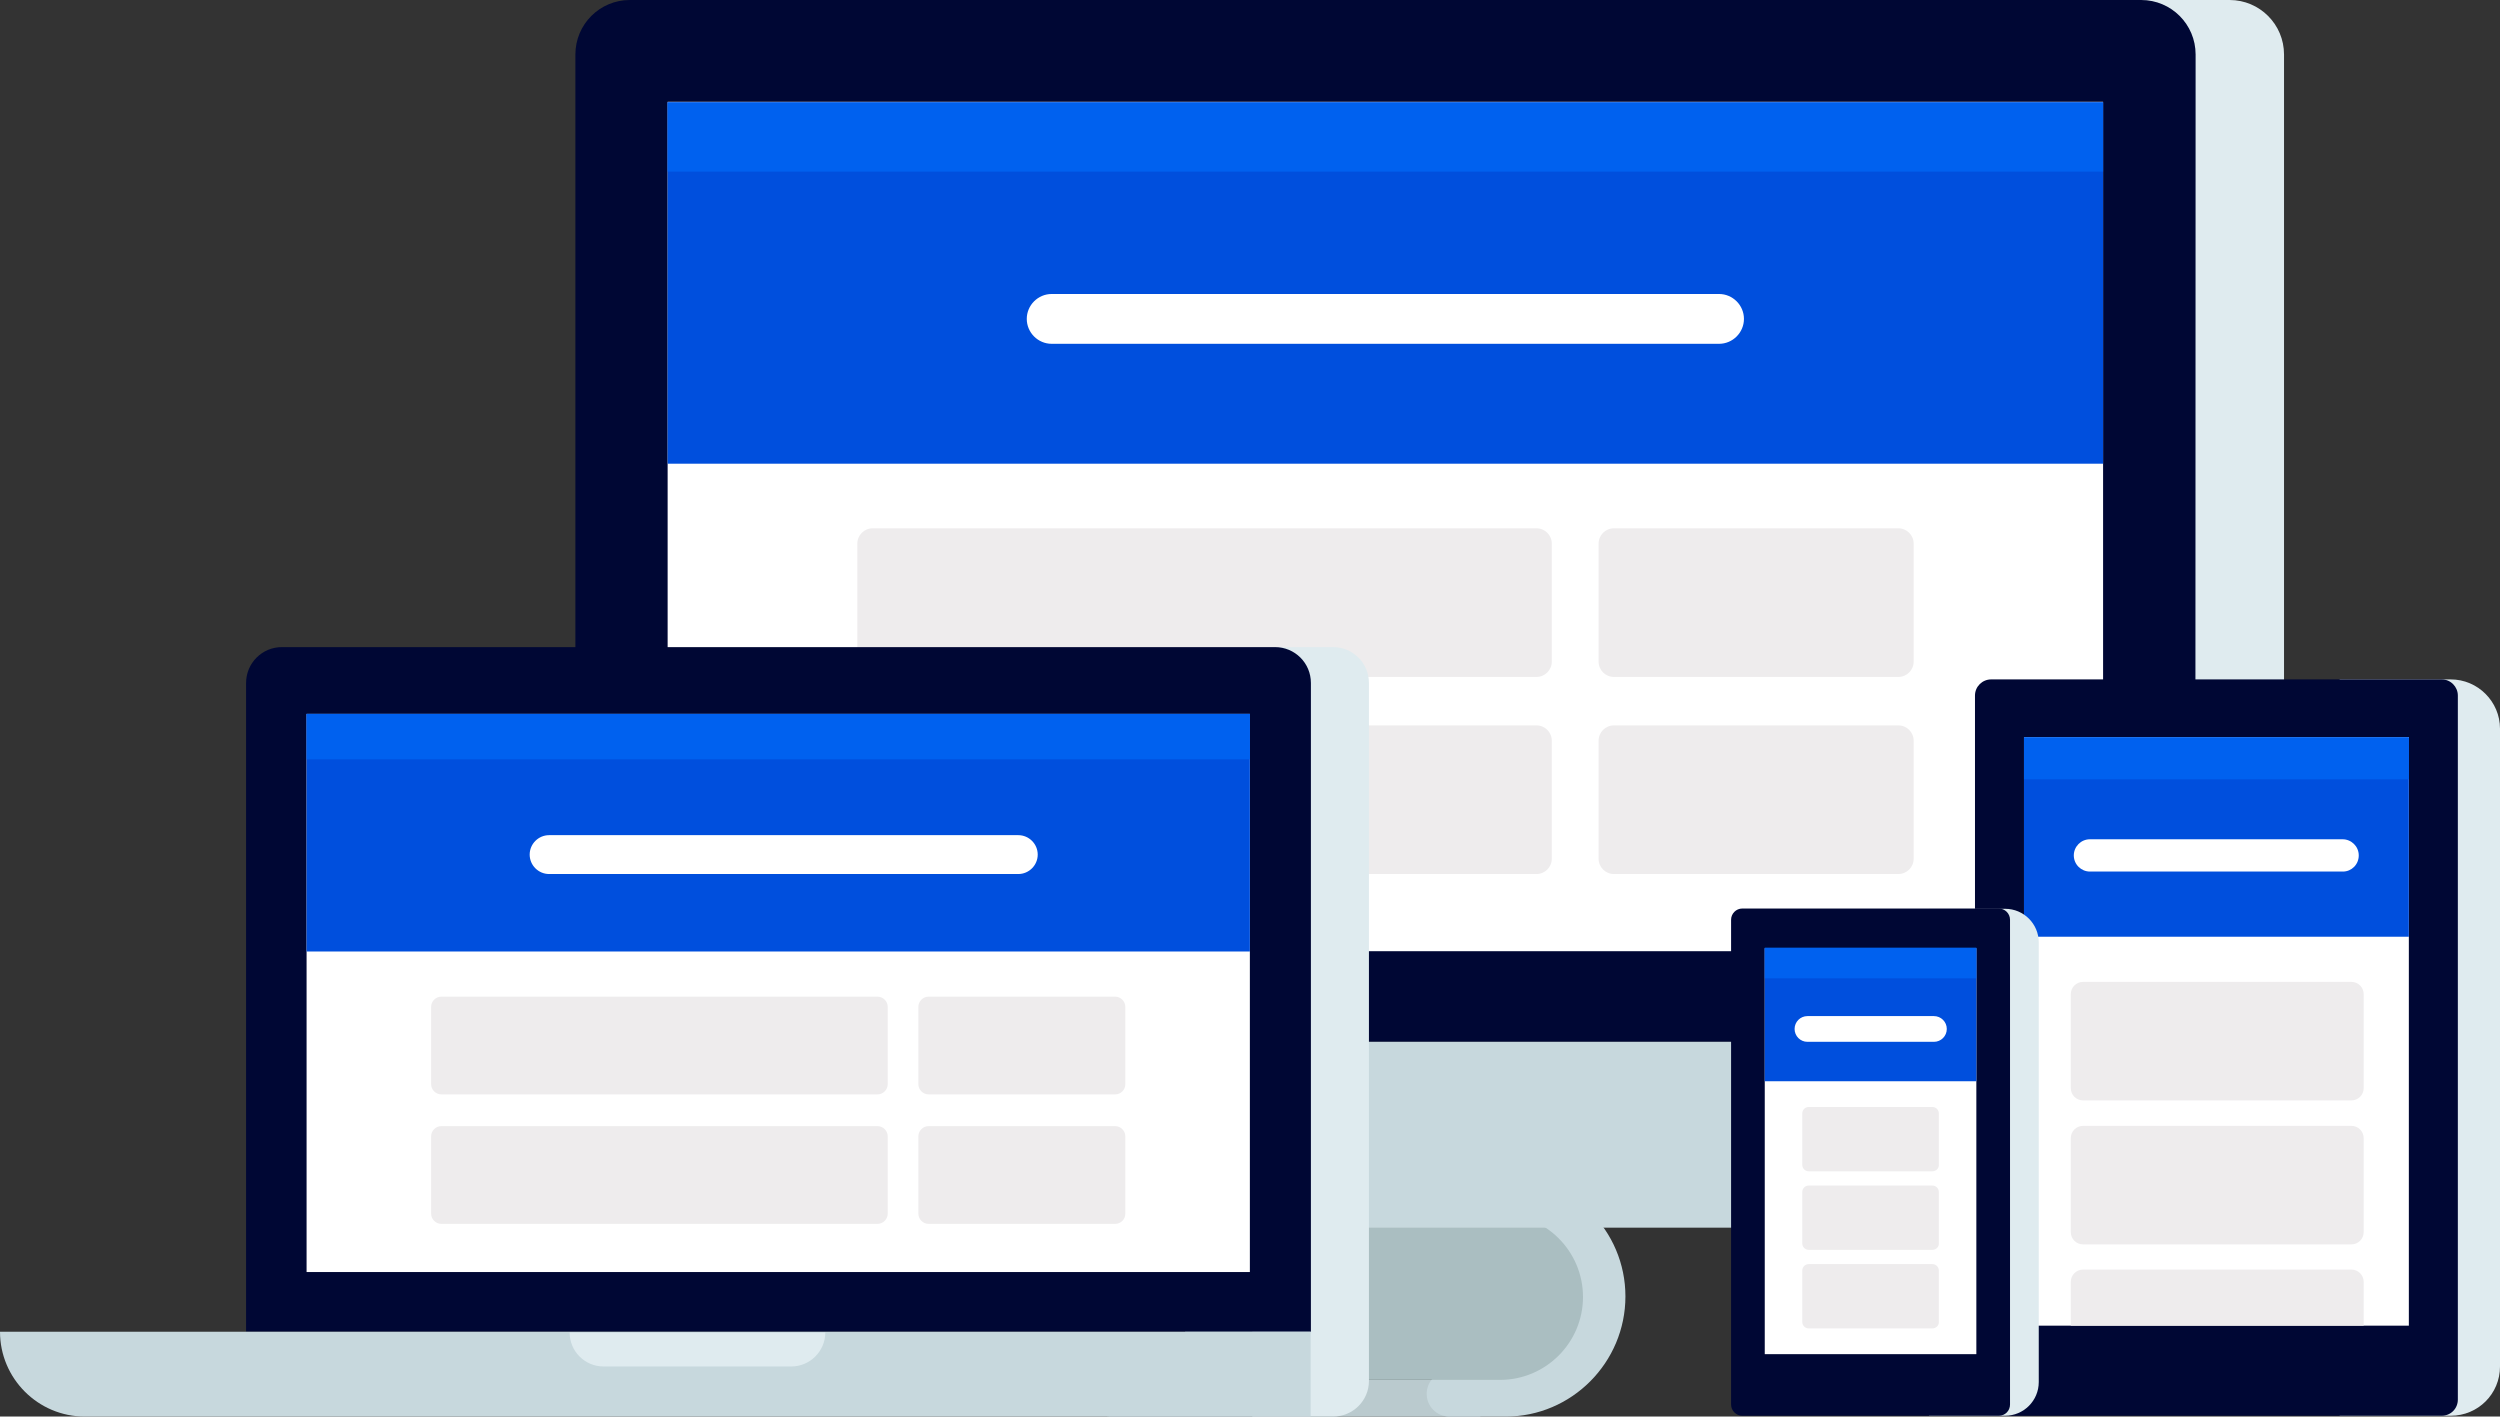<svg xmlns="http://www.w3.org/2000/svg" xmlns:xlink="http://www.w3.org/1999/xlink" viewBox="0 0 913.3 517.5"><rect x="0" y="0" width="913.3" height="517.5" fill="#333333" stroke="none"/><style>.st0{fill:#dfebef}.st2{fill:#c7d8dd}.st4{fill:#000734}.st5{fill:#fff}.st6{fill:#004fdd}.st7{fill:#0061ef}.st8{fill:#eeeced}</style><path class="st0" d="M814.5 448.5h-44.9V0h44.9c11 0 19.9 8.9 19.9 19.9v408.7c0 11-8.9 19.9-19.9 19.9z"/><path d="M399.2 510.8c0 3.7 3 6.7 6.7 6.7h134.9v-13.4H406c-3.7 0-6.8 3-6.8 6.7z" fill="#bacace"/><path class="st2" d="M550.1 517.5h-20.6c-4.6 0-8.3-3.7-8.3-8.3 0-4.6 3.7-8.3 8.3-8.3h20.6c15 0 27.2-12.2 27.2-27.2s-12.2-27.2-27.2-27.2H418.3c-4.6 0-8.3-3.7-8.3-8.3s3.7-8.3 8.3-8.3h131.8c24.1 0 43.7 19.6 43.7 43.7s-19.6 43.9-43.7 43.9z"/><path d="M548 443.5H406.4v.1c16.2.5 29.3 13.8 29.3 30.2s-13 29.7-29.3 30.2v.1H548c16.7 0 30.3-13.6 30.3-30.3s-13.6-30.3-30.3-30.3z" fill="#aabec1"/><path class="st4" d="M802 380.6H210.2V19.9c0-11 8.9-19.9 19.9-19.9h552.1c11 0 19.9 8.9 19.9 19.9l-.1 360.7z"/><path class="st5" d="M243.9 37.2h524.4v310.3H243.9z"/><path class="st2" d="M782.2 448.5H230.1c-11 0-19.9-8.9-19.9-19.9v-48H802v48c0 11-8.9 19.9-19.8 19.9z"/><g><path class="st6" d="M243.9 37.4h524.4v132H243.9z"/><path class="st7" d="M243.9 37.4h524.4v25.3H243.9z"/><path class="st8" d="M561.3 247.3H318.8c-3.1 0-5.6-2.5-5.6-5.6v-43.1c0-3.1 2.5-5.6 5.6-5.6h242.5c3.1 0 5.6 2.5 5.6 5.6v43.1c0 3.1-2.5 5.6-5.6 5.6zM693.5 247.3H589.6c-3.1 0-5.6-2.5-5.6-5.6v-43.1c0-3.1 2.5-5.6 5.6-5.6h103.9c3.1 0 5.6 2.5 5.6 5.6v43.1c0 3.1-2.5 5.6-5.6 5.6zM693.5 319.3H589.6c-3.1 0-5.6-2.5-5.6-5.6v-43.1c0-3.1 2.5-5.6 5.6-5.6h103.9c3.1 0 5.6 2.5 5.6 5.6v43.1c0 3.1-2.5 5.6-5.6 5.6zM561.3 319.3H318.8c-3.1 0-5.6-2.5-5.6-5.6v-43.1c0-3.1 2.5-5.6 5.6-5.6h242.5c3.1 0 5.6 2.5 5.6 5.6v43.1c0 3.1-2.5 5.6-5.6 5.6z"/><path class="st5" d="M628 125.6H384.2c-5 0-9.1-4.1-9.1-9.1s4.1-9.1 9.1-9.1H628c5 0 9.1 4.1 9.1 9.1s-4.1 9.1-9.1 9.1z"/></g><g><path class="st0" d="M487 517.5h-29.5V236.4H487c7.2 0 13.1 5.8 13.1 13.1v255c0 7.2-5.9 13-13.1 13z"/><path class="st4" d="M478.8 486.5H89.9v-237c0-7.2 5.8-13.1 13.1-13.1h362.8c7.2 0 13.1 5.8 13.1 13.1v237h-.1z"/><path class="st5" d="M112 260.8h344.6v203.9H112z"/><path class="st2" d="M478.8 517.5H31c-17.1 0-31-13.9-31-31h478.8v31z"/><path class="st0" d="M289.1 499.2h-68.6c-6.8 0-12.4-5.5-12.4-12.4h93.4c0 6.8-5.6 12.4-12.4 12.4z"/><g><path class="st6" d="M112 260.8h344.6v86.8H112z"/><path class="st7" d="M112 260.8h344.6v16.6H112z"/><path class="st8" d="M320.6 399.8H161.2c-2 0-3.7-1.7-3.7-3.7v-28.3c0-2 1.7-3.7 3.7-3.7h159.4c2 0 3.7 1.7 3.7 3.7v28.3c0 2-1.7 3.7-3.7 3.7zM407.4 399.8h-68.2c-2 0-3.7-1.7-3.7-3.7v-28.3c0-2 1.7-3.7 3.7-3.7h68.2c2 0 3.7 1.7 3.7 3.7v28.3c0 2-1.6 3.7-3.7 3.7zM407.4 447.1h-68.2c-2 0-3.7-1.7-3.7-3.7v-28.3c0-2 1.7-3.7 3.7-3.7h68.2c2 0 3.7 1.7 3.7 3.7v28.3c0 2-1.6 3.7-3.7 3.7zM320.6 447.1H161.2c-2 0-3.7-1.7-3.7-3.7v-28.3c0-2 1.7-3.7 3.7-3.7h159.4c2 0 3.7 1.7 3.7 3.7v28.3c0 2-1.7 3.7-3.7 3.7z"/><path class="st5" d="M372 319.3H200.6c-3.9 0-7.1-3.2-7.1-7.1 0-3.9 3.2-7.1 7.1-7.1H372c3.9 0 7.1 3.2 7.1 7.1 0 3.9-3.2 7.1-7.1 7.1z"/></g></g><g><path class="st0" d="M895.3 517.2h-40.6v-269h40.6c9.9 0 18 8.1 18 18v233c0 10-8 18-18 18z"/><path class="st4" d="M892 517.2H727.4c-3.3 0-5.9-2.7-5.9-5.9V254.1c0-3.3 2.7-5.9 5.9-5.9H892c3.3 0 5.9 2.7 5.9 5.9v257.2c0 3.3-2.6 5.9-5.9 5.9z"/><path class="st5" d="M739.4 269.3H880v215H739.4z"/><g><defs><path id="SVGID_1_" d="M739.4 269.3H880v215H739.4z"/></defs><clipPath id="SVGID_2_"><use xlink:href="#SVGID_1_" overflow="visible"/></clipPath><g clip-path="url(#SVGID_2_)"><path class="st6" d="M739.4 269.6h141.3v72.6H739.4z"/><path class="st7" d="M739.4 269.1h141.3v15.6H739.4z"/><path class="st5" d="M855.9 318.4h-92.4c-3.2 0-5.9-2.6-5.9-5.9 0-3.2 2.6-5.9 5.9-5.9h92.3c3.2 0 5.9 2.6 5.9 5.9 0 3.3-2.6 5.9-5.8 5.9z"/><path class="st8" d="M859 454.6h-98c-2.5 0-4.5-2-4.5-4.5v-34.3c0-2.5 2-4.5 4.5-4.5h98c2.5 0 4.5 2 4.5 4.5v34.3c0 2.5-2 4.5-4.5 4.5zM859 507.1h-98c-2.5 0-4.5-2-4.5-4.5v-34.3c0-2.5 2-4.5 4.5-4.5h98c2.5 0 4.5 2 4.5 4.5v34.3c0 2.5-2 4.5-4.5 4.5zM859 402h-98c-2.5 0-4.5-2-4.5-4.5v-34.3c0-2.5 2-4.5 4.5-4.5h98c2.5 0 4.5 2 4.5 4.5v34.3c0 2.5-2 4.5-4.5 4.5z"/></g></g></g><g><path class="st0" d="M732.5 517.2h-27.8V332h27.8c6.8 0 12.3 5.5 12.3 12.3v160.6c0 6.8-5.5 12.3-12.3 12.3z"/><path class="st4" d="M730.2 517.2h-93.7c-2.2 0-4.1-1.8-4.1-4.1V336c0-2.2 1.8-4.1 4.1-4.1h93.7c2.2 0 4.1 1.8 4.1 4.1v177.1c0 2.3-1.8 4.1-4.1 4.1z"/><path class="st5" d="M644.7 346.4H722v148.3h-77.3z"/><g><path class="st6" d="M644.7 346.4H722V395h-77.3z"/><path class="st7" d="M644.7 346.2H722v11.2h-77.3z"/><path class="st5" d="M706.5 380.6h-46.2c-2.6 0-4.7-2.1-4.7-4.7s2.1-4.7 4.7-4.7h46.2c2.6 0 4.7 2.1 4.7 4.7s-2.1 4.7-4.7 4.7z"/><path class="st8" d="M705.9 456.6h-45.1c-1.4 0-2.4-1.1-2.4-2.4v-18.7c0-1.4 1.1-2.4 2.4-2.4h45.1c1.4 0 2.4 1.1 2.4 2.4v18.7c.1 1.3-1 2.4-2.4 2.4zM705.9 485.3h-45.1c-1.4 0-2.4-1.1-2.4-2.4v-18.7c0-1.4 1.1-2.4 2.4-2.4h45.1c1.4 0 2.4 1.1 2.4 2.4v18.7c.1 1.3-1 2.4-2.4 2.4zM705.9 427.9h-45.1c-1.4 0-2.4-1.1-2.4-2.4v-18.7c0-1.4 1.1-2.4 2.4-2.4h45.1c1.4 0 2.4 1.1 2.4 2.4v18.7c.1 1.3-1 2.4-2.4 2.4z"/></g></g></svg>